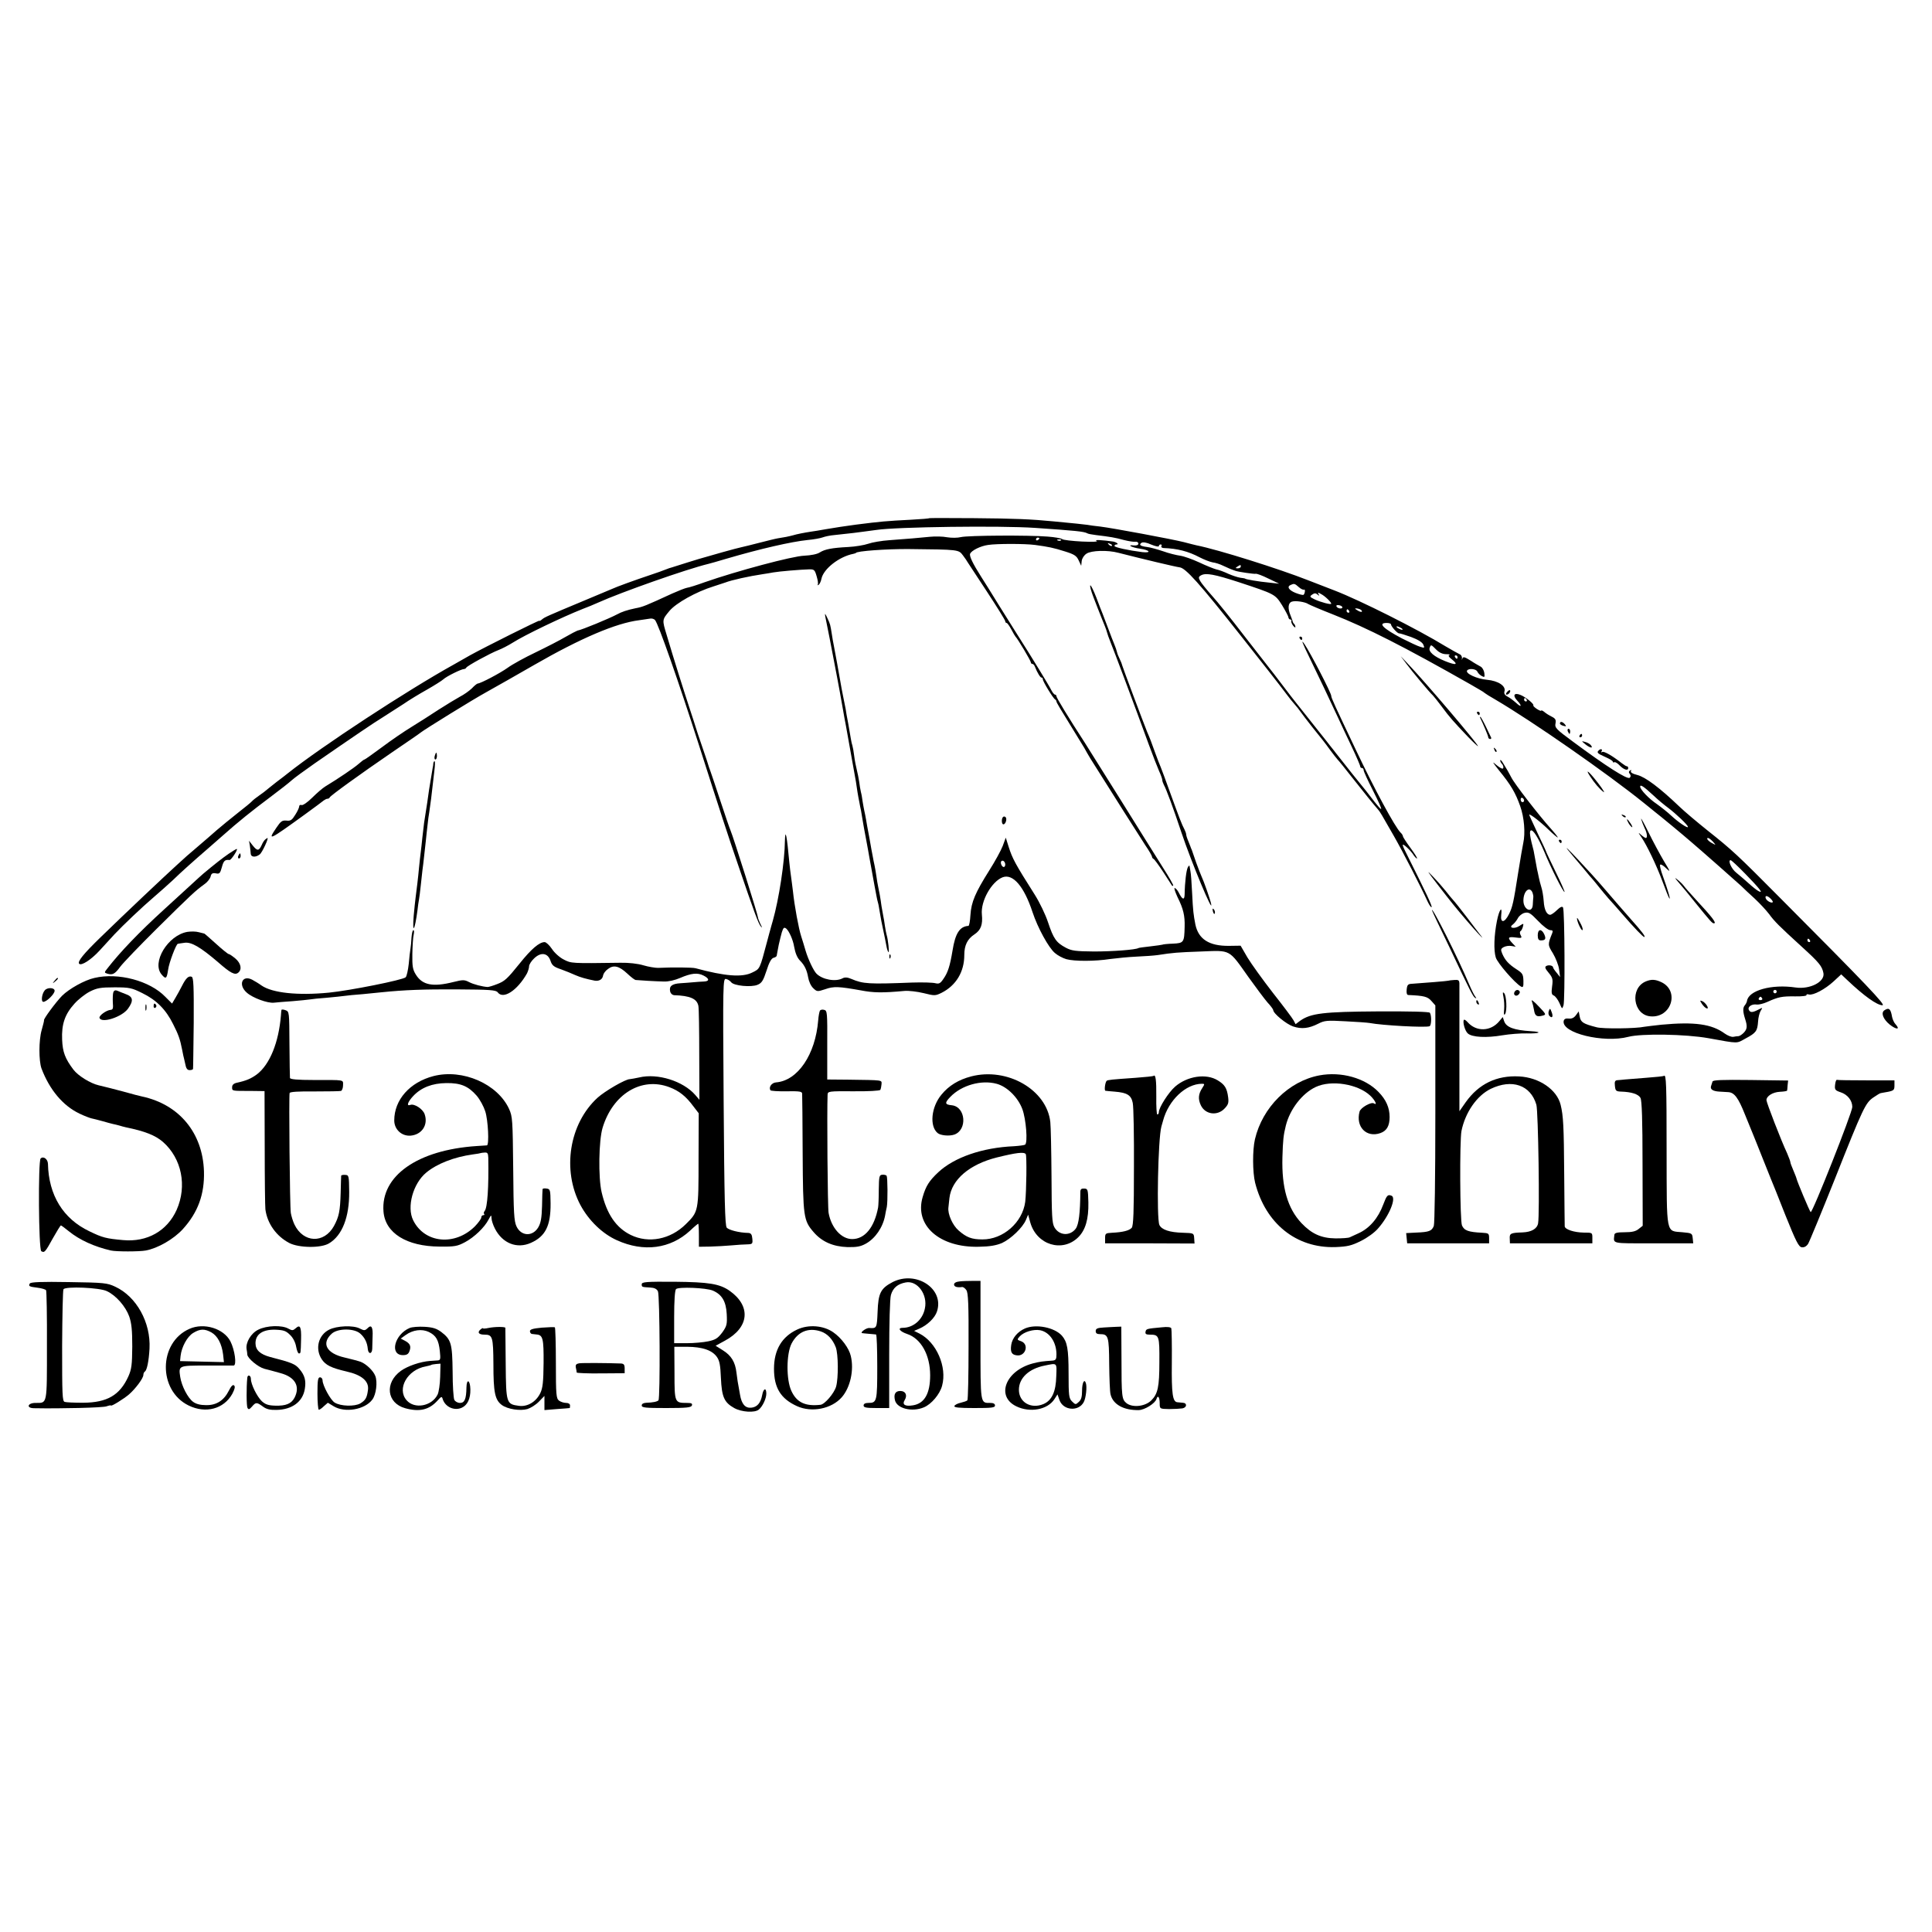 <?xml version="1.0" standalone="no"?>
<!DOCTYPE svg PUBLIC "-//W3C//DTD SVG 20010904//EN"
 "http://www.w3.org/TR/2001/REC-SVG-20010904/DTD/svg10.dtd">
<svg version="1.0" xmlns="http://www.w3.org/2000/svg"
 width="1132pt" height="1132pt" viewBox="0 0 1132 1132"
 preserveAspectRatio="xMidYMid meet">
<g transform="translate(0,1132) scale(0.1,-0.1)"
fill="#000000" stroke="none">
<path d="M5447 8284 c-2 -2 -50 -6 -107 -9 -151 -8 -175 -10 -325 -29 -59 -8
-121 -17 -178 -27 -32 -6 -70 -12 -85 -14 -40 -6 -85 -15 -104 -21 -10 -3 -29
-7 -43 -10 -14 -2 -35 -6 -47 -8 -13 -2 -61 -14 -108 -26 -47 -12 -94 -24
-105 -26 -11 -2 -60 -15 -110 -29 -49 -14 -97 -28 -105 -30 -8 -2 -53 -15
-100 -30 -47 -15 -89 -28 -95 -30 -5 -1 -21 -6 -35 -12 -14 -6 -54 -20 -90
-32 -87 -29 -200 -70 -225 -82 -11 -5 -81 -34 -155 -65 -230 -96 -238 -100
-254 -113 -9 -8 -16 -11 -16 -8 0 5 -318 -154 -405 -202 -22 -13 -65 -37 -95
-54 -276 -153 -775 -480 -975 -639 -5 -5 -35 -27 -65 -50 -30 -24 -57 -45 -60
-48 -3 -3 -21 -17 -40 -30 -19 -13 -39 -29 -45 -36 -5 -6 -43 -37 -84 -69 -41
-32 -95 -77 -121 -99 -25 -23 -73 -63 -105 -91 -32 -27 -63 -54 -70 -60 -6 -5
-35 -32 -65 -59 -66 -60 -295 -276 -441 -418 -101 -98 -137 -143 -125 -155 13
-13 69 23 118 76 29 32 69 75 89 97 49 52 160 158 234 221 33 28 83 73 111 99
43 42 112 104 208 187 12 10 48 42 81 71 92 82 171 145 279 226 55 41 111 85
125 98 14 13 76 58 136 100 233 161 342 235 399 270 32 20 86 55 120 77 33 23
96 61 139 85 42 24 85 51 95 60 18 17 105 60 121 60 5 0 11 4 13 8 4 10 139
84 188 103 19 7 58 27 85 44 69 44 288 149 409 197 27 10 68 27 90 37 135 61
518 196 646 227 8 2 56 15 105 30 201 59 381 100 477 110 34 3 73 10 87 15 13
5 44 12 70 14 112 12 128 14 171 20 25 3 59 8 75 10 119 18 726 26 930 12 233
-16 288 -21 306 -32 4 -3 27 -7 50 -10 83 -10 114 -15 164 -29 28 -7 58 -12
68 -10 9 1 17 -4 17 -11 0 -8 -10 -12 -25 -11 -47 6 -15 -12 35 -19 57 -8 69
-26 13 -20 -81 10 -163 28 -163 36 0 5 5 9 12 9 16 0 1 13 -20 17 -64 9 -115
12 -97 4 12 -5 -22 -7 -85 -4 -58 3 -110 9 -116 14 -6 5 -44 12 -85 15 -109 9
-468 7 -509 -3 -20 -5 -55 -5 -80 -1 -25 5 -70 6 -100 3 -68 -7 -131 -12 -238
-20 -46 -3 -103 -13 -125 -21 -23 -8 -76 -17 -117 -19 -96 -5 -137 -13 -167
-32 -15 -10 -51 -17 -91 -19 -68 -2 -396 -90 -582 -155 -47 -17 -94 -32 -105
-33 -11 -2 -49 -17 -85 -33 -159 -73 -173 -79 -217 -87 -48 -10 -81 -21 -108
-36 -43 -23 -204 -90 -232 -95 -6 -2 -37 -18 -70 -37 -32 -19 -110 -59 -174
-90 -63 -30 -138 -71 -165 -91 -45 -32 -157 -91 -175 -92 -4 0 -20 -13 -35
-29 -16 -15 -47 -37 -69 -48 -22 -12 -78 -46 -125 -76 -47 -31 -119 -77 -160
-102 -41 -25 -119 -78 -172 -118 -53 -39 -99 -72 -102 -72 -4 0 -19 -12 -35
-26 -26 -23 -119 -86 -195 -132 -15 -9 -50 -39 -77 -66 -27 -27 -55 -46 -62
-43 -8 3 -14 -1 -14 -8 0 -7 -10 -29 -23 -49 -19 -31 -27 -37 -52 -34 -25 2
-33 -4 -58 -41 -55 -81 -45 -76 165 76 55 40 105 77 112 83 7 5 16 10 22 10 5
0 11 3 13 8 4 10 175 134 368 266 85 58 160 109 165 114 24 19 307 194 380
234 107 60 149 84 285 162 271 156 479 245 615 262 22 3 50 7 61 9 12 3 26 -1
32 -8 21 -26 136 -355 257 -732 123 -385 174 -541 227 -695 98 -288 121 -350
135 -367 10 -13 10 -9 -2 14 -8 18 -15 35 -14 38 1 10 -143 468 -161 510 -5
11 -32 90 -60 175 -28 85 -54 162 -57 170 -3 8 -7 20 -9 25 -1 6 -18 57 -38
115 -20 58 -38 112 -40 120 -2 8 -18 56 -34 105 -32 97 -96 299 -136 435 -27
89 -27 88 16 140 39 47 158 113 258 144 30 10 62 20 70 23 35 14 139 37 220
49 19 3 46 7 60 10 32 6 164 17 209 18 31 1 35 -2 46 -41 7 -23 10 -45 6 -49
-3 -4 -1 -4 5 -1 6 4 14 20 17 36 12 58 104 130 187 146 8 2 15 4 15 5 0 11
180 24 310 23 295 -3 291 -3 317 -37 13 -17 25 -35 28 -41 3 -5 54 -83 113
-172 59 -90 107 -167 107 -173 0 -5 3 -10 8 -10 4 0 16 -17 27 -37 11 -21 22
-40 25 -43 12 -11 90 -142 90 -151 0 -5 4 -9 9 -9 5 0 12 -8 15 -17 13 -33 31
-63 38 -63 5 0 8 -4 8 -10 0 -13 62 -114 72 -118 4 -2 8 -8 8 -13 0 -5 33 -60
73 -124 39 -63 80 -130 90 -147 10 -18 25 -45 35 -61 131 -209 293 -464 323
-510 22 -32 39 -62 39 -67 0 -5 4 -10 8 -12 5 -1 31 -37 58 -78 26 -41 50 -77
51 -79 2 -2 5 -2 7 0 3 2 -24 49 -59 104 -35 55 -147 235 -250 400 -103 165
-198 316 -210 335 -93 143 -165 262 -165 270 0 6 -4 10 -8 10 -5 0 -15 12 -23
28 -12 25 -120 201 -194 317 -18 28 -67 107 -111 177 -43 70 -91 147 -106 170
-49 77 -69 120 -64 133 7 19 61 46 105 52 50 8 216 8 276 0 79 -11 106 -16
175 -38 55 -17 68 -26 80 -52 l15 -32 3 28 c2 16 14 34 28 43 28 19 124 22
187 5 149 -38 334 -82 358 -85 35 -3 115 -92 360 -402 115 -145 231 -293 269
-344 14 -19 34 -44 45 -56 11 -12 27 -32 35 -44 8 -12 39 -52 68 -89 67 -83
71 -88 106 -136 16 -22 36 -47 43 -55 8 -8 46 -55 85 -105 66 -84 130 -163
153 -189 11 -13 18 -24 93 -156 51 -89 159 -299 197 -383 10 -21 20 -35 23
-32 5 5 -32 83 -135 289 -40 79 -42 86 -20 70 14 -11 33 -31 44 -46 10 -16 21
-28 25 -28 5 0 -12 27 -37 61 -25 34 -45 65 -45 69 0 5 -6 15 -14 22 -33 33
-154 257 -261 483 -125 263 -145 306 -145 318 0 17 -121 250 -156 302 -23 33
-16 14 32 -85 49 -100 117 -244 164 -345 15 -33 51 -109 79 -168 28 -59 51
-112 51 -118 0 -5 5 -9 10 -9 6 0 10 -6 10 -13 0 -7 25 -61 55 -120 30 -59 52
-107 47 -107 -4 0 -21 20 -39 43 -35 46 -53 69 -128 161 -27 34 -61 77 -75 95
-14 17 -32 41 -40 51 -8 10 -25 31 -37 47 -67 85 -167 211 -181 228 -9 11 -44
56 -77 100 -33 44 -68 89 -77 100 -9 11 -76 97 -148 190 -72 94 -156 199 -188
234 -31 35 -63 74 -70 87 -11 20 -10 25 7 34 28 14 77 5 216 -40 215 -71 216
-71 257 -136 20 -33 37 -65 37 -71 1 -7 6 -13 12 -13 5 0 8 -3 5 -8 -2 -4 2
-16 10 -27 8 -10 14 -14 14 -9 0 6 -3 14 -7 18 -5 4 -8 11 -9 14 0 4 -6 20
-12 35 -18 43 -15 75 8 82 21 7 78 -2 95 -14 6 -4 71 -32 145 -61 198 -78 417
-189 806 -410 17 -10 42 -24 55 -32 13 -7 26 -16 29 -19 3 -3 30 -20 60 -37
220 -129 655 -432 871 -606 14 -12 43 -34 63 -51 36 -28 162 -132 216 -179 52
-44 265 -232 291 -256 14 -14 50 -48 80 -75 30 -28 67 -68 84 -90 32 -44 57
-69 194 -194 100 -91 117 -112 125 -153 9 -51 -79 -96 -163 -84 -141 21 -276
-17 -285 -79 -1 -7 -7 -19 -14 -27 -11 -14 -10 -37 3 -78 14 -43 12 -59 -6
-79 -11 -12 -25 -21 -32 -22 -7 0 -21 -2 -31 -4 -11 -2 -33 7 -50 19 -76 56
-177 70 -371 52 -44 -5 -89 -10 -100 -12 -50 -11 -244 -13 -280 -3 -78 20 -93
29 -99 62 l-6 31 -16 -22 c-11 -15 -24 -22 -42 -20 -18 2 -27 -2 -30 -14 -14
-71 234 -131 379 -93 76 20 335 16 469 -8 183 -33 162 -32 219 -1 60 32 68 43
72 99 1 22 8 50 15 62 13 21 13 21 -14 7 -35 -18 -48 -18 -56 1 -6 17 20 34
48 29 11 -1 38 5 60 15 66 30 87 34 164 33 40 -1 70 3 67 8 -3 4 3 6 14 3 25
-6 94 30 146 78 l43 40 35 -33 c99 -94 175 -148 207 -148 21 0 -93 120 -595
624 -257 259 -284 284 -430 400 -60 48 -135 111 -165 140 -115 110 -199 173
-246 185 -29 7 -42 16 -38 23 4 7 3 8 -5 4 -8 -6 -9 -12 -2 -20 7 -9 7 -16 0
-23 -13 -13 -142 70 -332 211 -99 73 -108 82 -103 107 4 21 0 29 -22 40 -15 7
-35 20 -44 28 -10 8 -18 11 -18 7 0 -3 -11 1 -25 10 -14 9 -23 19 -21 21 7 7
-47 51 -77 62 -36 14 -45 -4 -18 -33 31 -33 26 -44 -6 -14 -16 14 -38 31 -51
37 -15 8 -21 18 -17 30 10 31 -36 62 -102 68 -59 5 -128 37 -117 54 9 15 54
10 60 -6 4 -9 15 -20 26 -26 17 -9 18 -7 15 18 -2 15 -12 33 -23 38 -11 6 -36
20 -55 33 -42 26 -46 26 -52 10 -2 -7 -3 -5 -1 5 1 10 -5 21 -14 24 -9 4 -46
25 -82 46 -165 101 -502 270 -650 327 -47 18 -116 45 -155 60 -170 67 -525
179 -655 205 -8 2 -42 10 -75 19 -68 17 -415 82 -490 91 -27 3 -61 7 -75 10
-23 3 -77 9 -195 20 -133 13 -230 17 -468 19 -141 1 -259 1 -260 0z m643 -118
c0 -3 -4 -8 -10 -11 -5 -3 -10 -1 -10 4 0 6 5 11 10 11 6 0 10 -2 10 -4z m127
-12 c-3 -3 -12 -4 -19 -1 -8 3 -5 6 6 6 11 1 17 -2 13 -5z m573 -34 c0 6 5 10
11 10 5 0 7 -4 4 -10 -3 -5 2 -10 12 -11 82 -3 145 -19 213 -55 25 -13 59 -26
75 -29 17 -2 44 -11 60 -19 25 -12 53 -24 75 -31 18 -6 107 -19 117 -17 7 2
41 -11 75 -28 l63 -30 -55 6 c-66 6 -145 20 -145 24 0 1 -13 3 -28 5 -15 2
-47 13 -70 23 -23 11 -55 23 -71 26 -15 4 -60 22 -100 41 -39 18 -89 36 -111
39 -22 3 -67 14 -100 26 -33 11 -75 23 -94 25 -40 5 -50 13 -32 25 9 5 31 1
57 -11 24 -10 44 -14 44 -9z m-275 2 c-3 -3 -11 0 -18 7 -9 10 -8 11 6 5 10
-3 15 -9 12 -12z m755 -122 c0 -5 -8 -10 -17 -10 -15 0 -16 2 -3 10 19 12 20
12 20 0z m340 -120 c12 -11 26 -17 30 -15 9 6 7 -21 -2 -30 -3 -3 -24 2 -47
11 -40 16 -53 37 -28 47 20 9 23 8 47 -13z m116 -42 c-7 12 -4 12 15 1 22 -11
59 -47 59 -56 0 -8 -63 9 -97 25 -29 14 -31 17 -15 28 13 9 20 10 31 1 12 -10
13 -9 7 1z m139 -79 c-7 -10 -35 -1 -35 11 0 5 9 6 20 3 11 -3 17 -9 15 -14z
m115 -21 c0 -5 -9 -4 -20 2 -11 6 -20 12 -20 14 0 2 9 2 20 -1 11 -3 20 -9 20
-15z m-75 2 c3 -5 1 -10 -4 -10 -6 0 -11 5 -11 10 0 6 2 10 4 10 3 0 8 -4 11
-10z m245 -78 c0 -12 37 -53 47 -53 4 1 36 -9 70 -21 40 -15 65 -30 72 -44 9
-21 8 -22 -17 -14 -15 4 -63 27 -107 49 -112 59 -144 91 -90 91 14 0 25 -4 25
-8z m60 -22 c8 -5 11 -10 5 -10 -5 0 -17 5 -25 10 -8 5 -10 10 -5 10 6 0 17
-5 25 -10z m206 -127 c17 -17 37 -26 58 -26 17 0 25 -2 18 -5 -8 -2 -4 -11 13
-24 42 -33 28 -38 -37 -12 -67 27 -100 56 -91 79 7 20 8 19 39 -12z m124 -43
c0 -5 -2 -10 -4 -10 -3 0 -8 5 -11 10 -3 6 -1 10 4 10 6 0 11 -4 11 -10z m405
-250 c3 -5 1 -10 -4 -10 -6 0 -11 5 -11 10 0 6 2 10 4 10 3 0 8 -4 11 -10z
m742 -560 c26 -25 66 -58 88 -74 46 -35 115 -100 115 -111 0 -11 -56 27 -98
66 -20 19 -58 49 -83 67 -48 32 -99 86 -99 103 0 15 22 0 77 -51z m349 -271
c19 -22 19 -22 -3 -10 -24 12 -39 31 -25 31 5 0 17 -10 28 -21z m190 -189 c84
-86 110 -119 77 -101 -10 5 -36 26 -58 46 -22 20 -54 47 -71 61 -29 22 -52 74
-34 74 5 0 43 -36 86 -80z m149 -146 c9 -9 14 -18 12 -20 -7 -8 -35 7 -41 22
-7 19 9 18 29 -2z m230 -244 c3 -5 1 -10 -4 -10 -6 0 -11 5 -11 10 0 6 2 10 4
10 3 0 8 -4 11 -10z m-195 -300 c0 -5 -4 -10 -10 -10 -5 0 -10 5 -10 10 0 6 5
10 10 10 6 0 10 -4 10 -10z m-85 -40 c3 -5 -1 -10 -10 -10 -9 0 -13 5 -10 10
3 6 8 10 10 10 2 0 7 -4 10 -10z"/>
<path d="M6406 7823 c14 -38 37 -95 50 -128 14 -33 27 -67 29 -76 2 -9 12 -38
23 -65 19 -46 132 -347 224 -599 22 -60 49 -129 59 -152 11 -24 19 -47 19 -53
0 -6 4 -18 9 -28 15 -27 55 -135 104 -282 58 -173 189 -487 173 -415 -5 25
-43 133 -56 160 -5 11 -19 47 -31 80 -11 33 -23 67 -26 75 -4 8 -7 17 -8 20
-1 3 -7 18 -13 33 -7 16 -12 33 -12 38 0 5 -4 17 -9 27 -18 34 -31 70 -81 207
-28 77 -54 149 -59 160 -5 11 -19 47 -31 80 -25 70 -33 91 -48 125 -25 62
-143 377 -147 392 -2 9 -9 26 -15 38 -6 12 -13 29 -15 38 -2 9 -9 31 -16 47
-7 17 -13 32 -14 35 -5 14 -42 111 -55 145 -5 11 -21 53 -36 93 -15 39 -31 72
-35 72 -5 0 3 -30 17 -67z"/>
<path d="M4835 7710 c3 -14 14 -72 26 -130 11 -58 22 -114 24 -125 2 -11 11
-58 20 -105 9 -47 23 -123 31 -170 8 -47 17 -96 20 -110 7 -38 54 -302 59
-330 2 -14 6 -41 9 -60 3 -19 8 -46 11 -60 2 -14 7 -36 10 -50 2 -14 7 -41 10
-60 3 -19 12 -69 20 -110 8 -41 16 -88 19 -105 3 -16 8 -43 11 -60 3 -16 7
-39 9 -50 2 -11 7 -38 11 -60 4 -22 9 -48 11 -58 2 -10 5 -26 8 -35 3 -9 7
-33 10 -52 5 -33 15 -83 20 -105 3 -12 17 -82 22 -109 2 -10 6 -21 10 -25 6
-6 -3 77 -11 101 -2 7 -7 31 -10 52 -3 21 -7 48 -10 60 -2 12 -7 37 -10 56 -6
46 -14 90 -20 116 -3 12 -7 39 -10 60 -3 21 -8 50 -11 64 -3 14 -8 36 -10 50
-3 14 -12 63 -20 110 -9 47 -18 96 -20 110 -2 14 -7 36 -10 50 -3 13 -7 38
-10 55 -2 16 -6 41 -10 55 -3 14 -8 41 -10 60 -3 19 -9 51 -14 70 -5 19 -12
55 -15 80 -3 25 -8 53 -11 63 -4 11 -7 29 -9 40 -2 12 -9 51 -15 87 -7 36 -14
74 -15 85 -2 11 -9 45 -15 75 -6 30 -13 66 -15 80 -6 36 -34 191 -40 220 -3
14 -8 42 -11 63 -9 57 -9 59 -27 97 -12 26 -15 29 -12 10z"/>
<path d="M7615 7580 c3 -5 8 -10 11 -10 2 0 4 5 4 10 0 6 -5 10 -11 10 -5 0
-7 -4 -4 -10z"/>
<path d="M8241 7430 c33 -45 134 -166 155 -185 5 -5 29 -35 53 -67 45 -61 62
-80 152 -175 33 -34 59 -58 59 -55 -1 14 -314 382 -414 486 l-39 41 34 -45z"/>
<path d="M8830 7265 c-8 -9 -8 -15 -2 -15 12 0 26 19 19 26 -2 2 -10 -2 -17
-11z"/>
<path d="M8655 7140 c3 -5 8 -10 11 -10 2 0 4 5 4 10 0 6 -5 10 -11 10 -5 0
-7 -4 -4 -10z"/>
<path d="M8673 7113 c17 -34 47 -105 47 -113 0 -5 5 -10 11 -10 5 0 8 3 6 8
-2 4 -16 33 -31 65 -15 31 -30 57 -32 57 -3 0 -3 -3 -1 -7z"/>
<path d="M9140 7081 c0 -5 9 -11 21 -14 16 -4 18 -3 8 9 -13 16 -29 19 -29 5z"/>
<path d="M9186 7035 c4 -8 8 -15 10 -15 2 0 4 7 4 15 0 8 -4 15 -10 15 -5 0
-7 -7 -4 -15z"/>
<path d="M9255 7010 c-3 -5 -1 -10 4 -10 6 0 11 5 11 10 0 6 -2 10 -4 10 -3 0
-8 -4 -11 -10z"/>
<path d="M9289 6959 c27 -22 49 -26 32 -5 -6 8 -22 16 -34 19 -22 6 -22 6 2
-14z"/>
<path d="M8756 6927 c3 -10 9 -15 12 -12 3 3 0 11 -7 18 -10 9 -11 8 -5 -6z"/>
<path d="M9367 6923 c-13 -12 -7 -18 38 -38 25 -11 45 -23 45 -28 0 -4 4 -6 9
-3 4 3 19 -6 31 -19 24 -25 50 -33 50 -15 0 6 -3 10 -7 10 -5 0 -19 9 -33 20
-53 42 -102 70 -112 64 -7 -4 -8 -2 -4 4 8 13 -6 17 -17 5z"/>
<path d="M2547 6890 c-3 -11 -1 -20 4 -20 5 0 9 9 9 20 0 11 -2 20 -4 20 -2 0
-6 -9 -9 -20z"/>
<path d="M8790 6864 c0 -5 5 -15 11 -21 6 -6 9 -17 7 -23 -2 -8 -16 -2 -38 16
-30 26 -28 22 13 -30 69 -84 97 -132 124 -209 24 -67 31 -159 18 -217 -3 -14
-17 -92 -30 -175 -27 -174 -33 -199 -53 -240 -26 -53 -52 -56 -46 -5 7 56 -12
30 -25 -35 -17 -85 -20 -172 -7 -215 10 -33 112 -150 147 -170 13 -8 16 -2 15
33 -1 38 -5 45 -41 68 -46 30 -66 52 -83 91 -10 24 -9 29 9 39 12 6 32 9 46 6
l24 -4 -20 21 c-30 32 -26 39 19 33 36 -5 39 -3 30 13 -6 11 -6 21 -1 24 5 3
11 15 14 26 5 21 5 21 -20 5 -30 -20 -67 -12 -39 8 9 7 22 23 29 36 7 14 24
28 39 32 24 6 34 1 80 -47 28 -30 60 -54 71 -54 14 0 17 -4 12 -17 -27 -67
-27 -69 4 -119 16 -27 33 -69 36 -94 l6 -45 -20 25 c-12 14 -21 28 -21 31 0
12 -26 17 -40 9 -10 -6 -7 -15 14 -40 23 -28 26 -38 20 -80 -5 -38 -3 -48 10
-53 9 -4 24 -24 33 -44 16 -37 16 -37 24 -13 9 32 7 557 -3 573 -5 8 -16 3
-36 -16 -15 -15 -33 -27 -39 -27 -20 0 -35 29 -38 79 -2 28 -8 65 -14 83 -6
18 -12 44 -15 58 -3 14 -7 35 -10 46 -2 12 -7 39 -11 60 -4 22 -8 44 -9 49
-22 82 -26 114 -17 119 13 8 45 -44 79 -124 38 -93 113 -242 119 -236 2 2 -21
54 -51 115 -30 62 -55 114 -55 116 0 3 -23 53 -51 111 -27 58 -50 107 -50 110
0 10 66 -41 114 -88 27 -26 51 -46 53 -45 2 2 -18 27 -44 56 -64 71 -210 259
-228 296 -15 29 -24 45 -52 90 -7 11 -13 15 -13 9z m140 -235 c0 -5 -4 -9 -10
-9 -5 0 -10 7 -10 16 0 8 5 12 10 9 6 -3 10 -10 10 -16z m48 -536 c4 -10 7
-24 6 -30 -1 -7 -2 -26 -3 -43 -2 -54 -55 -31 -55 23 0 54 34 86 52 50z"/>
<path d="M2539 6848 c0 -7 -2 -20 -4 -28 -3 -18 -13 -76 -21 -127 -4 -33 -15
-105 -29 -193 -2 -14 -6 -52 -10 -85 -3 -33 -8 -73 -10 -90 -2 -16 -7 -57 -10
-90 -5 -57 -13 -120 -20 -175 -2 -14 -7 -61 -11 -105 -9 -112 6 -90 22 31 2
23 7 52 9 64 2 12 7 48 10 79 3 31 8 72 10 91 3 19 7 56 10 83 3 26 7 66 10
90 2 23 7 65 10 92 3 28 7 61 10 75 2 14 7 50 11 80 7 60 9 77 19 163 4 31 5
57 1 57 -3 0 -6 -6 -7 -12z"/>
<path d="M9315 6774 c27 -42 56 -76 80 -94 10 -8 -2 13 -28 47 -51 67 -84 97
-52 47z"/>
<path d="M9507 6539 c7 -7 15 -10 18 -7 3 3 -2 9 -12 12 -14 6 -15 5 -6 -5z"/>
<path d="M5877 6533 c-10 -9 -9 -43 2 -43 13 0 23 32 13 42 -5 5 -11 5 -15 1z"/>
<path d="M9616 6520 c4 -14 13 -37 20 -52 15 -29 18 -58 7 -58 -3 0 -16 8 -27
18 -19 17 -19 16 1 -13 33 -49 88 -163 124 -260 18 -49 36 -94 40 -99 9 -10
-9 50 -39 134 -11 30 -18 58 -15 63 3 5 19 -4 35 -20 27 -26 26 -22 -13 42
-23 39 -64 115 -91 170 -27 55 -46 89 -42 75z"/>
<path d="M9540 6501 c5 -11 15 -23 21 -27 6 -3 3 5 -6 20 -20 30 -30 35 -15 7z"/>
<path d="M4599 6394 c-1 -121 -35 -343 -71 -469 -6 -22 -13 -44 -14 -50 -2 -5
-10 -37 -19 -70 -44 -166 -42 -161 -87 -183 -59 -30 -160 -22 -333 25 -18 5
-134 6 -220 2 -16 0 -55 6 -85 15 -33 10 -87 16 -135 15 -287 -4 -288 -4 -332
19 -24 12 -55 40 -69 62 -15 22 -34 40 -43 40 -31 0 -78 -40 -146 -125 -74
-92 -88 -104 -132 -121 -25 -10 -50 -17 -56 -17 -31 2 -82 15 -109 29 -27 14
-36 14 -92 0 -120 -30 -181 -18 -219 43 -19 30 -22 49 -21 122 1 47 4 98 8
113 3 14 3 26 -2 26 -5 0 -9 -20 -11 -44 -1 -25 -4 -54 -6 -65 -2 -11 -7 -51
-10 -88 -4 -37 -12 -73 -18 -79 -16 -16 -328 -78 -449 -90 -183 -18 -333 -2
-396 42 -15 11 -40 26 -55 34 -59 30 -83 -32 -30 -77 34 -30 121 -62 158 -58
17 2 66 6 110 9 44 4 89 8 100 10 11 2 56 7 100 10 44 4 91 9 105 11 14 2 61
7 105 10 44 4 94 9 110 11 136 14 252 18 444 17 193 -1 227 -4 237 -17 32 -44
115 10 172 111 6 13 12 31 12 41 0 10 13 31 29 46 40 39 80 33 96 -12 9 -28
19 -37 61 -51 27 -10 65 -25 84 -34 32 -14 65 -23 115 -33 26 -4 46 8 49 32 2
10 14 27 29 37 33 25 65 17 113 -28 20 -19 42 -36 48 -37 18 -2 118 -8 166 -9
27 -1 65 8 95 21 65 28 102 32 137 14 36 -18 36 -34 1 -35 -16 -1 -41 -2 -58
-4 -16 -2 -52 -4 -78 -6 -51 -3 -68 -18 -60 -50 3 -11 13 -19 22 -20 95 -3
135 -21 143 -63 3 -14 5 -144 5 -288 l1 -262 -24 28 c-71 82 -221 129 -329
103 -22 -5 -47 -9 -55 -10 -26 0 -146 -70 -189 -109 -166 -152 -209 -424 -100
-629 49 -91 129 -168 214 -206 157 -71 313 -50 428 56 24 23 46 41 48 41 2 0
4 -30 4 -67 l0 -68 65 1 c36 1 92 4 125 7 33 3 75 6 93 6 31 1 33 3 30 34 -2
24 -8 32 -23 33 -54 1 -115 17 -127 31 -10 13 -14 157 -18 738 -5 701 -4 723
14 719 10 -2 23 -10 30 -19 15 -21 118 -31 155 -15 24 10 33 24 52 82 15 48
28 72 41 76 10 2 19 8 19 13 1 5 2 12 3 17 1 4 5 25 9 47 5 22 13 55 18 73 9
27 13 31 26 21 17 -15 40 -67 46 -106 7 -38 18 -65 35 -82 26 -26 40 -56 47
-97 4 -24 16 -51 30 -64 22 -21 24 -21 70 -6 50 18 81 16 210 -7 73 -14 126
-15 255 -3 25 2 75 -4 112 -13 64 -16 68 -16 105 2 85 43 133 123 133 221 0
57 18 94 59 121 38 25 50 57 44 117 -8 78 57 193 122 218 60 22 125 -53 175
-205 30 -91 94 -208 131 -239 16 -14 46 -30 67 -36 47 -13 167 -13 257 1 39 5
108 12 155 14 47 2 102 6 123 9 90 14 116 16 255 21 176 7 160 15 277 -150 43
-60 93 -127 111 -148 19 -20 34 -41 34 -45 0 -20 76 -82 116 -96 50 -17 93
-12 148 16 37 19 52 20 161 14 66 -3 129 -8 140 -10 73 -14 326 -28 351 -19
11 4 13 61 2 79 -4 6 -115 9 -305 8 -318 -2 -392 -11 -454 -54 l-28 -21 -12
23 c-7 13 -61 85 -121 161 -59 76 -126 169 -149 207 l-40 69 -69 -1 c-115 -1
-178 39 -196 125 -11 57 -14 79 -19 182 -3 61 -7 119 -10 130 -2 11 -4 25 -5
30 0 6 -5 3 -10 -6 -9 -16 -18 -88 -19 -159 -1 -36 -13 -33 -35 11 -6 12 -16
24 -23 26 -6 2 2 -22 17 -55 33 -66 43 -107 41 -172 -2 -92 -5 -96 -68 -99
-31 -1 -59 -4 -62 -6 -3 -1 -35 -6 -71 -10 -36 -4 -67 -8 -70 -10 -16 -10
-153 -20 -260 -20 -108 1 -131 4 -165 22 -56 30 -72 52 -104 148 -15 46 -50
118 -77 161 -116 183 -132 213 -154 282 l-17 54 -18 -49 c-10 -26 -45 -90 -78
-142 -83 -132 -106 -186 -111 -262 -2 -35 -7 -64 -12 -64 -51 -3 -77 -44 -93
-145 -15 -90 -27 -128 -53 -165 -18 -27 -26 -31 -47 -26 -14 4 -75 6 -136 4
-255 -10 -288 -8 -356 21 -23 10 -39 11 -52 4 -41 -22 -118 -8 -153 27 -17 17
-49 84 -64 135 -7 25 -19 63 -26 85 -14 43 -39 176 -48 263 -4 28 -8 67 -11
85 -3 17 -7 55 -10 82 -14 156 -24 208 -26 129z m1291 -140 c0 -8 -4 -14 -9
-14 -11 0 -22 26 -14 34 9 9 23 -3 23 -20z m-1968 -1304 c58 -22 97 -53 142
-114 l30 -39 -1 -271 c0 -304 0 -305 -75 -379 -90 -89 -217 -114 -322 -63 -86
42 -141 122 -171 251 -20 86 -17 303 6 378 60 197 227 299 391 237z"/>
<path d="M1555 6402 c-6 -4 -16 -19 -22 -34 -16 -35 -26 -35 -53 -1 l-21 27 5
-29 c2 -17 5 -38 5 -47 1 -21 29 -23 53 -4 14 10 54 97 45 96 -1 0 -7 -4 -12
-8z"/>
<path d="M9135 6390 c3 -5 8 -10 11 -10 2 0 4 5 4 10 0 6 -5 10 -11 10 -5 0
-7 -4 -4 -10z"/>
<path d="M9190 6336 c14 -17 27 -33 30 -36 3 -3 27 -32 55 -65 27 -33 54 -65
60 -71 5 -6 21 -25 35 -43 14 -18 39 -47 55 -66 17 -18 51 -57 77 -87 78 -90
125 -138 132 -138 10 0 -11 29 -80 106 -34 38 -101 116 -151 174 -82 97 -270
296 -213 226z"/>
<path d="M1339 6317 c-40 -28 -81 -60 -149 -117 -9 -8 -44 -39 -76 -69 -33
-30 -101 -93 -153 -140 -146 -133 -257 -249 -330 -343 -21 -26 -21 -27 -2 -33
31 -9 44 -2 75 40 16 22 113 123 216 225 198 196 226 222 276 258 18 12 34 32
38 46 4 18 11 22 30 19 22 -5 26 0 36 36 10 38 18 45 45 42 9 -1 49 59 43 65
-2 1 -24 -12 -49 -29z"/>
<path d="M1396 6305 c-3 -8 -1 -15 4 -15 6 0 10 7 10 15 0 8 -2 15 -4 15 -2 0
-6 -7 -10 -15z"/>
<path d="M8421 6140 c78 -101 104 -134 177 -219 54 -63 105 -117 81 -86 -9 11
-47 61 -84 110 -38 50 -75 96 -82 103 -7 8 -26 30 -41 50 -15 19 -49 58 -76
86 -40 42 -36 35 25 -44z"/>
<path d="M9835 6150 c17 -19 60 -71 95 -115 91 -112 102 -125 112 -125 18 0
-7 33 -109 143 -28 31 -58 64 -65 74 -7 10 -24 27 -38 38 -20 16 -19 13 5 -15z"/>
<path d="M7107 5979 c4 -13 8 -18 11 -10 2 7 -1 18 -6 23 -8 8 -9 4 -5 -13z"/>
<path d="M8390 5987 c0 -2 14 -32 31 -68 17 -35 50 -104 74 -154 117 -248 136
-284 147 -291 10 -6 10 -5 2 7 -7 8 -23 41 -37 74 -62 148 -217 456 -217 432z"/>
<path d="M9240 5938 c0 -17 23 -68 31 -68 5 0 2 15 -7 33 -18 34 -24 44 -24
35z"/>
<path d="M1098 5860 c-115 -20 -211 -180 -151 -250 25 -29 30 -25 38 28 5 40
47 151 57 152 2 1 19 3 39 6 40 6 93 -25 197 -114 74 -65 99 -77 118 -61 23
19 16 55 -17 83 -17 14 -34 26 -39 26 -4 0 -38 27 -74 60 -37 33 -67 60 -69
60 -1 0 -16 4 -32 8 -17 5 -46 5 -67 2z"/>
<path d="M9010 5840 c0 -22 5 -30 18 -30 27 0 32 9 20 36 -16 34 -38 31 -38
-6z"/>
<path d="M5211 5714 c0 -11 3 -14 6 -6 3 7 2 16 -1 19 -3 4 -6 -2 -5 -13z"/>
<path d="M553 5590 c-58 -13 -147 -63 -189 -104 -37 -38 -111 -138 -106 -144
1 -1 -5 -27 -14 -58 -17 -59 -17 -179 -1 -224 47 -125 126 -219 223 -265 29
-14 61 -26 71 -28 10 -2 38 -9 63 -16 25 -7 53 -15 63 -17 10 -2 27 -6 37 -9
10 -3 27 -8 37 -10 112 -23 173 -47 218 -86 110 -97 142 -258 80 -398 -56
-124 -173 -190 -314 -177 -99 9 -120 14 -198 52 -153 73 -238 211 -242 395 -1
28 -27 47 -43 31 -15 -15 -12 -534 4 -543 18 -11 23 -6 68 76 23 41 44 75 47
75 2 0 23 -15 46 -34 64 -52 151 -91 247 -113 31 -7 166 -7 204 0 71 13 164
67 217 125 89 98 128 205 124 339 -7 224 -144 391 -361 438 -10 2 -62 15 -114
30 -52 14 -116 30 -142 36 -48 11 -121 56 -148 92 -49 65 -63 103 -66 175 -4
91 16 149 72 211 23 26 63 57 90 71 42 21 62 25 145 25 87 0 101 -3 163 -34
82 -40 138 -96 180 -181 31 -61 41 -88 53 -150 3 -14 6 -29 7 -35 2 -5 6 -27
11 -47 5 -28 12 -38 26 -38 11 0 20 3 20 8 1 4 2 126 4 270 1 214 -1 265 -12
269 -18 7 -34 -8 -57 -54 -11 -21 -28 -53 -39 -71 l-19 -32 -39 39 c-91 95
-277 144 -416 111z"/>
<path d="M319 5573 c-13 -16 -12 -17 4 -4 16 13 21 21 13 21 -2 0 -10 -8 -17
-17z"/>
<path d="M8487 5574 c-2 -2 -151 -14 -212 -18 -26 -1 -30 -6 -33 -34 -2 -21 1
-32 10 -32 90 -4 113 -9 135 -35 l23 -26 0 -634 c0 -373 -4 -644 -9 -658 -12
-30 -27 -36 -104 -39 l-58 -3 3 -30 3 -30 240 0 240 0 0 30 c0 28 -3 30 -40
32 -82 4 -106 13 -119 43 -12 29 -14 493 -3 553 22 109 90 207 171 247 125 60
234 23 268 -93 11 -41 20 -640 10 -695 -6 -32 -39 -51 -92 -53 -68 -2 -76 -6
-74 -36 l1 -28 241 0 242 0 0 31 c0 32 0 32 -52 32 -55 1 -107 18 -110 36 0 6
-2 144 -3 306 -2 281 -5 342 -21 407 -22 89 -126 160 -243 166 -132 7 -237
-44 -313 -151 l-37 -53 0 363 c0 200 0 373 0 386 -1 19 -6 22 -31 20 -17 -1
-32 -3 -33 -4z"/>
<path d="M9644 5570 c-96 -39 -76 -196 26 -205 122 -11 173 148 65 200 -36 17
-59 18 -91 5z"/>
<path d="M262 5517 c-17 -20 -23 -67 -8 -67 19 0 66 46 66 65 0 19 -43 21 -58
2z"/>
<path d="M664 5506 c-3 -9 -4 -35 -3 -59 3 -35 1 -43 -13 -44 -25 -2 -69 -34
-65 -47 11 -34 132 5 167 54 33 46 30 69 -10 84 -19 7 -43 17 -52 21 -12 5
-20 2 -24 -9z"/>
<path d="M8875 5510 c-11 -17 5 -32 21 -19 7 6 11 15 8 20 -7 12 -21 11 -29
-1z"/>
<path d="M8809 5479 c4 -19 6 -52 4 -74 -3 -28 -1 -36 6 -26 12 19 8 108 -6
122 -9 9 -9 3 -4 -22z"/>
<path d="M8975 5455 c4 -11 10 -34 13 -52 5 -35 16 -43 50 -34 23 6 22 8 -24
56 -26 28 -44 41 -39 30z"/>
<path d="M8650 5451 c0 -6 4 -13 10 -16 6 -3 7 1 4 9 -7 18 -14 21 -14 7z"/>
<path d="M9972 5438 c8 -12 20 -24 27 -26 20 -7 -5 34 -25 42 -15 6 -15 4 -2
-16z"/>
<path d="M852 5415 c0 -16 2 -22 5 -12 2 9 2 23 0 30 -3 6 -5 -1 -5 -18z"/>
<path d="M900 5424 c0 -8 5 -12 10 -9 6 4 8 11 5 16 -9 14 -15 11 -15 -7z"/>
<path d="M1649 5402 c-1 -4 -2 -18 -3 -32 -13 -158 -65 -287 -141 -345 -34
-25 -62 -37 -117 -49 -19 -4 -28 -13 -28 -26 0 -23 -3 -22 108 -22 l82 -1 1
-331 c0 -182 2 -345 4 -362 11 -83 64 -157 140 -197 56 -29 186 -31 233 -2 77
46 119 153 118 301 -1 95 -2 99 -23 100 -13 1 -23 -1 -24 -5 0 -3 -2 -49 -3
-101 -3 -107 -10 -139 -39 -193 -58 -105 -180 -100 -232 9 -9 19 -18 49 -21
67 -6 35 -12 686 -7 703 3 7 53 10 146 9 78 0 148 1 155 3 6 2 12 17 12 33 0
34 14 31 -172 31 -96 0 -138 4 -139 12 -1 6 -2 96 -3 200 -1 186 -1 189 -23
197 -13 5 -24 5 -24 1z"/>
<path d="M4804 5398 c-3 -5 -8 -30 -10 -56 -16 -201 -120 -354 -247 -364 -26
-2 -44 -28 -33 -46 2 -4 45 -7 95 -6 78 1 91 -1 91 -15 1 -9 2 -167 3 -351 2
-370 5 -391 64 -459 48 -56 113 -85 198 -88 55 -1 77 3 108 20 56 31 100 96
113 165 2 12 6 34 10 50 6 33 5 172 -1 183 -3 4 -14 7 -25 6 -18 -1 -20 -9
-21 -87 0 -47 -2 -94 -4 -105 -22 -117 -78 -185 -152 -185 -63 0 -122 65 -138
153 -6 28 -10 598 -6 693 1 20 6 21 152 20 85 -1 153 3 157 8 3 6 6 20 7 33 1
26 14 24 -199 27 l-119 1 0 202 c1 189 0 202 -18 206 -10 3 -22 1 -25 -5z"/>
<path d="M9075 5397 c-4 -10 -3 -23 4 -30 16 -16 23 -3 12 24 -8 22 -10 22
-16 6z"/>
<path d="M11042 5401 c-23 -14 -9 -52 30 -84 39 -31 64 -31 35 1 -9 9 -18 29
-21 44 -8 47 -18 56 -44 39z"/>
<path d="M8785 5337 c-50 -61 -135 -64 -186 -6 -9 10 -18 16 -21 14 -10 -10 5
-65 22 -80 25 -23 110 -27 203 -11 42 7 106 12 142 11 76 -2 97 9 25 13 -99 6
-145 23 -157 59 l-8 24 -20 -24z"/>
<path d="M2540 5015 c-139 -36 -230 -139 -230 -260 0 -52 43 -93 96 -89 66 6
104 63 82 126 -11 31 -61 63 -84 54 -24 -9 -15 18 17 52 47 50 111 75 194 76
85 1 129 -18 178 -74 19 -22 41 -63 50 -91 17 -51 24 -198 10 -200 -5 0 -32
-2 -61 -4 -346 -23 -562 -175 -545 -384 10 -126 136 -204 328 -205 90 -1 105
2 150 26 54 29 114 86 138 133 15 28 16 28 17 7 0 -12 9 -40 20 -61 44 -86
129 -120 211 -83 85 38 116 100 115 231 -1 79 -2 84 -23 87 -13 2 -23 1 -24
-4 -1 -4 -2 -48 -3 -98 -2 -70 -7 -99 -22 -125 -33 -56 -101 -53 -128 6 -14
30 -17 79 -19 337 -3 285 -4 306 -24 350 -67 147 -272 237 -443 193z m321
-478 c3 -174 -5 -292 -21 -312 -6 -7 -7 -15 -3 -18 3 -4 1 -7 -5 -7 -7 0 -12
-6 -12 -13 0 -8 -17 -31 -37 -52 -117 -117 -295 -100 -362 35 -39 78 -1 216
77 280 63 52 164 91 272 106 25 3 46 7 47 8 1 1 11 2 23 3 16 1 20 -4 21 -30z"/>
<path d="M5690 5013 c-73 -19 -131 -54 -174 -107 -60 -72 -71 -185 -22 -225
17 -14 67 -19 97 -9 78 27 68 163 -14 172 -42 4 -43 14 -8 50 66 68 181 100
270 76 61 -16 125 -79 151 -148 22 -59 33 -199 16 -209 -5 -3 -34 -7 -65 -9
-185 -8 -350 -65 -444 -153 -52 -49 -72 -79 -91 -145 -49 -166 99 -297 330
-291 64 1 102 8 135 22 52 24 121 90 140 135 l13 31 13 -47 c38 -131 188 -176
280 -86 43 42 62 107 60 205 -2 75 -3 80 -24 81 -17 1 -23 -4 -23 -20 -1 -123
-9 -190 -27 -215 -34 -45 -97 -41 -125 8 -14 25 -16 68 -17 299 -1 148 -4 291
-7 318 -21 189 -252 322 -464 267z m320 -455 c7 -8 4 -221 -3 -280 -16 -121
-130 -221 -251 -220 -63 0 -93 12 -139 52 -36 31 -65 97 -60 135 1 11 4 36 6
56 13 108 118 197 277 237 113 28 160 34 170 20z"/>
<path d="M7730 5019 c-179 -34 -333 -187 -377 -374 -15 -65 -14 -194 1 -255
61 -239 241 -384 470 -377 71 3 94 8 150 36 38 19 80 49 101 74 66 75 108 180
78 191 -22 9 -28 2 -48 -51 -30 -81 -81 -140 -145 -169 -19 -9 -42 -19 -50
-23 -8 -5 -46 -7 -85 -7 -84 1 -140 27 -199 89 -82 87 -117 209 -112 387 3
100 6 129 20 185 24 96 96 189 175 226 91 43 247 18 320 -51 29 -28 43 -59 21
-45 -16 10 -78 -25 -84 -48 -24 -89 40 -155 122 -126 37 13 54 42 54 94 0 55
-21 102 -65 147 -79 82 -219 121 -347 97z"/>
<path d="M6759 5016 c-2 -2 -49 -7 -104 -11 -141 -10 -165 -12 -171 -18 -9 -9
-15 -57 -7 -58 5 -1 28 -3 53 -5 75 -6 98 -21 107 -66 5 -23 8 -193 7 -379 0
-259 -3 -341 -13 -353 -14 -16 -51 -26 -116 -29 -37 -2 -40 -4 -40 -32 l0 -30
262 0 262 -1 -2 31 c-2 30 -3 30 -65 32 -80 2 -126 18 -139 46 -17 41 -8 506
12 577 1 3 5 19 10 35 32 119 133 215 228 215 16 0 16 -2 2 -24 -24 -36 -26
-66 -9 -102 26 -55 98 -64 140 -18 21 22 24 33 20 65 -7 54 -20 74 -61 99 -68
42 -179 25 -250 -37 -39 -34 -95 -123 -95 -149 0 -8 -4 -14 -9 -14 -4 0 -7 47
-6 105 1 95 -4 133 -16 121z"/>
<path d="M9749 5016 c-2 -2 -49 -7 -104 -11 -55 -4 -111 -9 -125 -10 -14 -2
-33 -3 -43 -4 -14 -1 -18 -8 -15 -33 3 -29 6 -33 38 -34 60 -2 100 -15 112
-37 8 -16 12 -126 12 -386 l1 -363 -24 -19 c-17 -14 -39 -19 -82 -19 -45 0
-59 -4 -60 -15 -5 -54 -24 -50 229 -50 l233 0 -3 30 c-3 29 -5 30 -60 35 -98
9 -92 -24 -93 474 0 393 -2 455 -16 442z"/>
<path d="M10034 4983 c-2 -7 -6 -20 -9 -28 -5 -18 12 -29 50 -31 17 -1 39 -2
51 -3 36 -2 59 -33 98 -131 21 -52 44 -108 51 -125 7 -16 29 -73 50 -125 21
-52 43 -108 50 -125 7 -16 46 -113 86 -215 62 -154 78 -186 96 -188 14 -2 27
5 37 20 8 13 78 183 156 378 167 421 180 448 227 480 20 14 39 25 42 25 3 1
23 4 44 8 33 7 37 11 37 37 l0 30 -165 0 c-91 0 -168 1 -172 3 -5 1 -9 -12
-11 -30 -3 -28 1 -32 33 -43 40 -13 68 -48 68 -86 0 -32 -235 -626 -244 -616
-7 7 -78 176 -83 197 -1 6 -10 27 -19 49 -9 21 -17 42 -17 47 0 5 -9 28 -19
52 -35 74 -121 297 -121 311 0 24 37 47 79 49 23 1 41 4 42 7 1 3 2 17 3 32
l3 27 -220 3 c-169 2 -220 0 -223 -9z"/>
<path d="M5230 3808 c-70 -37 -84 -64 -88 -174 -4 -96 -5 -98 -48 -95 -17 2
-56 -26 -43 -30 2 -1 20 -2 39 -4 19 -2 38 -3 43 -4 4 -1 7 -86 7 -189 0 -203
-2 -212 -52 -212 -18 0 -28 -5 -28 -15 0 -12 15 -15 75 -15 l75 0 0 313 c0
184 4 327 10 349 12 42 39 65 87 74 68 13 130 -71 112 -153 -13 -66 -68 -113
-130 -113 -32 0 -18 -21 26 -36 82 -27 135 -124 135 -242 0 -107 -33 -165
-100 -176 -47 -8 -66 4 -49 31 17 28 5 53 -26 53 -29 0 -40 -19 -31 -55 12
-48 100 -70 169 -41 44 18 94 77 107 127 30 110 -33 254 -132 305 l-32 16 30
13 c47 20 92 63 104 101 44 133 -122 242 -260 172z"/>
<path d="M5623 3812 c-21 -2 -33 -9 -33 -18 0 -13 17 -19 47 -15 6 1 18 -7 25
-18 11 -15 14 -83 13 -329 0 -171 -3 -313 -7 -317 -4 -4 -22 -10 -39 -14 -18
-4 -34 -12 -37 -19 -3 -9 26 -12 117 -12 101 0 121 2 121 15 0 10 -10 15 -27
15 -60 0 -58 -12 -58 367 l0 348 -45 0 c-25 0 -60 -1 -77 -3z"/>
<path d="M175 3800 c-10 -16 -4 -19 45 -25 25 -3 47 -10 50 -15 3 -5 6 -152 5
-325 0 -350 3 -335 -67 -335 -46 0 -56 -30 -10 -31 160 -3 406 3 426 11 14 5
26 7 26 5 0 -8 76 39 106 65 39 34 84 95 84 114 0 8 4 17 9 20 12 8 23 61 27
134 8 153 -76 305 -201 363 -47 22 -64 24 -271 27 -160 3 -224 0 -229 -8z
m451 -45 c54 -25 110 -90 131 -148 14 -40 18 -82 18 -177 -1 -108 -4 -132 -23
-175 -50 -110 -124 -153 -265 -154 -51 0 -99 2 -108 5 -14 4 -15 42 -15 327 1
177 4 327 8 333 12 18 211 10 254 -11z"/>
<path d="M3760 3795 c0 -16 0 -16 50 -19 24 -1 38 -8 45 -22 11 -23 14 -628 3
-639 -8 -8 -34 -13 -70 -14 -18 -1 -28 -6 -28 -16 0 -13 23 -15 144 -15 119 0
145 3 150 15 4 12 -3 15 -30 15 -71 0 -72 2 -72 174 l-1 155 76 0 c89 -1 145
-20 173 -59 16 -22 21 -49 24 -124 5 -111 19 -143 78 -176 43 -24 120 -29 144
-9 22 18 44 64 44 94 0 36 -17 31 -24 -8 -9 -48 -30 -72 -65 -75 -35 -3 -56
22 -65 76 -14 76 -16 89 -21 130 -7 62 -31 100 -79 130 l-43 27 55 30 c142 77
154 202 27 292 -59 41 -121 51 -324 53 -166 1 -191 -1 -191 -15z m417 -37 c53
-23 77 -63 81 -137 3 -60 1 -70 -26 -108 -26 -34 -39 -43 -82 -52 -28 -6 -85
-11 -125 -11 l-75 0 0 153 c0 94 4 157 11 164 14 14 176 8 216 -9z"/>
<path d="M1110 3534 c-182 -80 -185 -361 -5 -449 100 -49 206 -21 256 68 14
27 18 42 11 49 -7 7 -17 -2 -31 -30 -29 -58 -73 -86 -133 -85 -33 0 -58 6 -76
19 -32 23 -68 94 -76 146 -10 67 -11 67 152 67 81 0 153 0 161 0 19 1 7 91
-19 142 -39 75 -155 111 -240 73z m129 -21 c36 -21 60 -66 68 -128 l5 -46
-128 3 -129 3 3 30 c6 53 39 114 74 135 41 25 67 25 107 3z"/>
<path d="M1513 3529 c-43 -21 -75 -76 -68 -115 2 -10 4 -25 4 -31 2 -22 63
-73 100 -83 20 -5 62 -16 93 -25 87 -23 118 -77 84 -144 -19 -36 -51 -49 -114
-47 -39 1 -57 7 -78 26 -28 27 -64 99 -64 131 0 21 -19 27 -21 7 -6 -59 -5
-166 1 -177 6 -11 11 -10 26 7 23 27 28 27 64 1 21 -16 42 -21 81 -20 91 2
153 48 165 123 8 48 0 80 -32 117 -24 29 -46 38 -171 70 -59 16 -86 41 -86 81
0 52 42 81 116 79 50 -2 63 -7 87 -31 17 -16 31 -44 35 -68 4 -22 11 -40 16
-40 11 0 11 -1 13 83 2 74 -6 88 -32 64 -15 -13 -20 -14 -42 -2 -38 22 -128
19 -177 -6z"/>
<path d="M1928 3529 c-63 -32 -83 -112 -43 -173 23 -35 56 -51 146 -72 89 -20
132 -57 125 -108 -6 -46 -14 -60 -45 -79 -33 -19 -115 -17 -150 5 -24 14 -71
101 -71 130 0 10 -7 18 -15 18 -12 0 -15 -17 -15 -95 0 -52 4 -95 8 -95 5 0
18 9 30 21 l23 20 33 -20 c66 -41 184 -21 228 39 22 30 31 102 17 138 -12 31
-53 70 -86 83 -14 5 -56 16 -94 25 -106 24 -138 83 -75 140 36 32 132 32 167
0 26 -23 41 -53 44 -90 3 -32 25 -31 26 1 0 15 1 47 2 71 3 56 -7 73 -29 50
-16 -15 -20 -15 -46 -2 -38 20 -135 16 -180 -7z"/>
<path d="M2400 3539 c-89 -38 -119 -159 -39 -159 22 0 32 6 38 23 11 29 4 45
-26 61 l-25 13 29 21 c42 30 94 37 135 18 43 -21 58 -47 65 -112 5 -48 4 -54
-13 -55 -10 -1 -30 -2 -44 -3 -57 -4 -132 -30 -171 -58 -97 -70 -83 -189 25
-219 83 -23 139 -10 188 43 24 27 27 28 32 10 15 -46 68 -70 112 -50 33 15 51
53 50 107 -1 56 -22 66 -23 11 -1 -68 -11 -90 -38 -90 -13 0 -28 8 -33 18 -5
9 -10 83 -10 165 -2 165 -8 188 -67 233 -27 20 -49 27 -97 30 -35 2 -74 -1
-88 -7z m179 -287 c-1 -42 -8 -89 -15 -103 -34 -69 -136 -87 -182 -33 -58 67
5 179 113 198 15 3 29 7 31 8 1 2 15 5 29 6 l26 2 -2 -78z"/>
<path d="M2861 3539 c-17 -4 -31 -4 -31 -2 0 3 -7 0 -15 -7 -20 -17 -10 -30
24 -30 47 0 51 -12 52 -174 0 -164 9 -208 49 -238 34 -25 107 -36 150 -24 19
6 50 25 68 44 l32 33 0 -41 0 -42 73 6 c39 3 73 5 75 6 1 0 2 7 2 15 0 9 -9
15 -23 15 -13 0 -31 6 -41 13 -17 13 -19 32 -19 221 0 113 -3 208 -6 209 -3 2
-37 1 -76 -2 -53 -5 -70 -10 -70 -21 0 -8 6 -16 13 -16 6 -1 18 -2 26 -3 37
-3 42 -25 41 -167 -1 -111 -5 -147 -19 -176 -25 -52 -76 -82 -126 -75 -73 10
-75 14 -77 246 -1 113 -2 208 -2 211 -1 7 -62 7 -100 -1z"/>
<path d="M4671 3530 c-90 -42 -136 -119 -136 -230 0 -112 40 -176 135 -219 86
-39 202 -16 262 52 50 57 73 160 53 242 -10 45 -55 106 -103 139 -57 40 -145
47 -211 16z m138 -11 c39 -13 70 -46 88 -93 15 -40 16 -179 2 -230 -11 -39
-67 -105 -92 -107 -89 -10 -139 14 -170 81 -31 66 -30 217 1 278 37 70 98 95
171 71z"/>
<path d="M6005 3536 c-43 -19 -74 -56 -80 -96 -6 -41 2 -57 31 -61 52 -9 76
63 28 82 -26 9 -26 10 -9 29 24 26 80 43 119 36 56 -11 96 -70 96 -142 0 -28
-4 -34 -22 -36 -59 -4 -76 -6 -118 -17 -159 -43 -216 -193 -95 -251 80 -39
183 -20 223 42 l18 28 12 -34 c22 -61 112 -68 142 -11 13 24 20 91 12 112 -9
27 -22 0 -22 -46 0 -35 -5 -53 -19 -65 -18 -17 -20 -17 -40 3 -18 18 -20 33
-20 164 0 145 -8 185 -39 221 -44 49 -153 70 -217 42z m184 -278 c-2 -93 -26
-144 -76 -165 -73 -30 -143 11 -143 84 0 69 59 124 152 142 73 15 70 18 67
-61z"/>
<path d="M6468 3542 c-39 -2 -48 -7 -48 -21 0 -13 7 -18 25 -18 49 0 53 -12
54 -176 1 -83 4 -163 8 -177 14 -59 77 -94 166 -92 34 1 95 39 103 65 8 26 19
11 19 -26 0 -32 1 -32 55 -33 30 0 65 2 78 4 27 5 29 32 2 33 -11 1 -25 2 -32
3 -27 3 -34 47 -32 232 1 104 -1 194 -3 201 -3 7 -22 10 -56 6 -88 -8 -92 -9
-95 -26 -3 -13 4 -17 25 -17 55 0 57 -6 56 -162 0 -144 -9 -185 -47 -223 -36
-36 -109 -44 -145 -17 -28 23 -30 35 -30 268 l-1 181 -27 -1 c-16 -1 -49 -2
-75 -4z"/>
<path d="M3393 3332 c-17 -3 -22 -9 -19 -25 3 -12 5 -25 5 -29 1 -3 64 -6 141
-5 l140 1 0 28 c0 22 -5 28 -22 29 -78 3 -227 4 -245 1z"/>
</g>
</svg>
